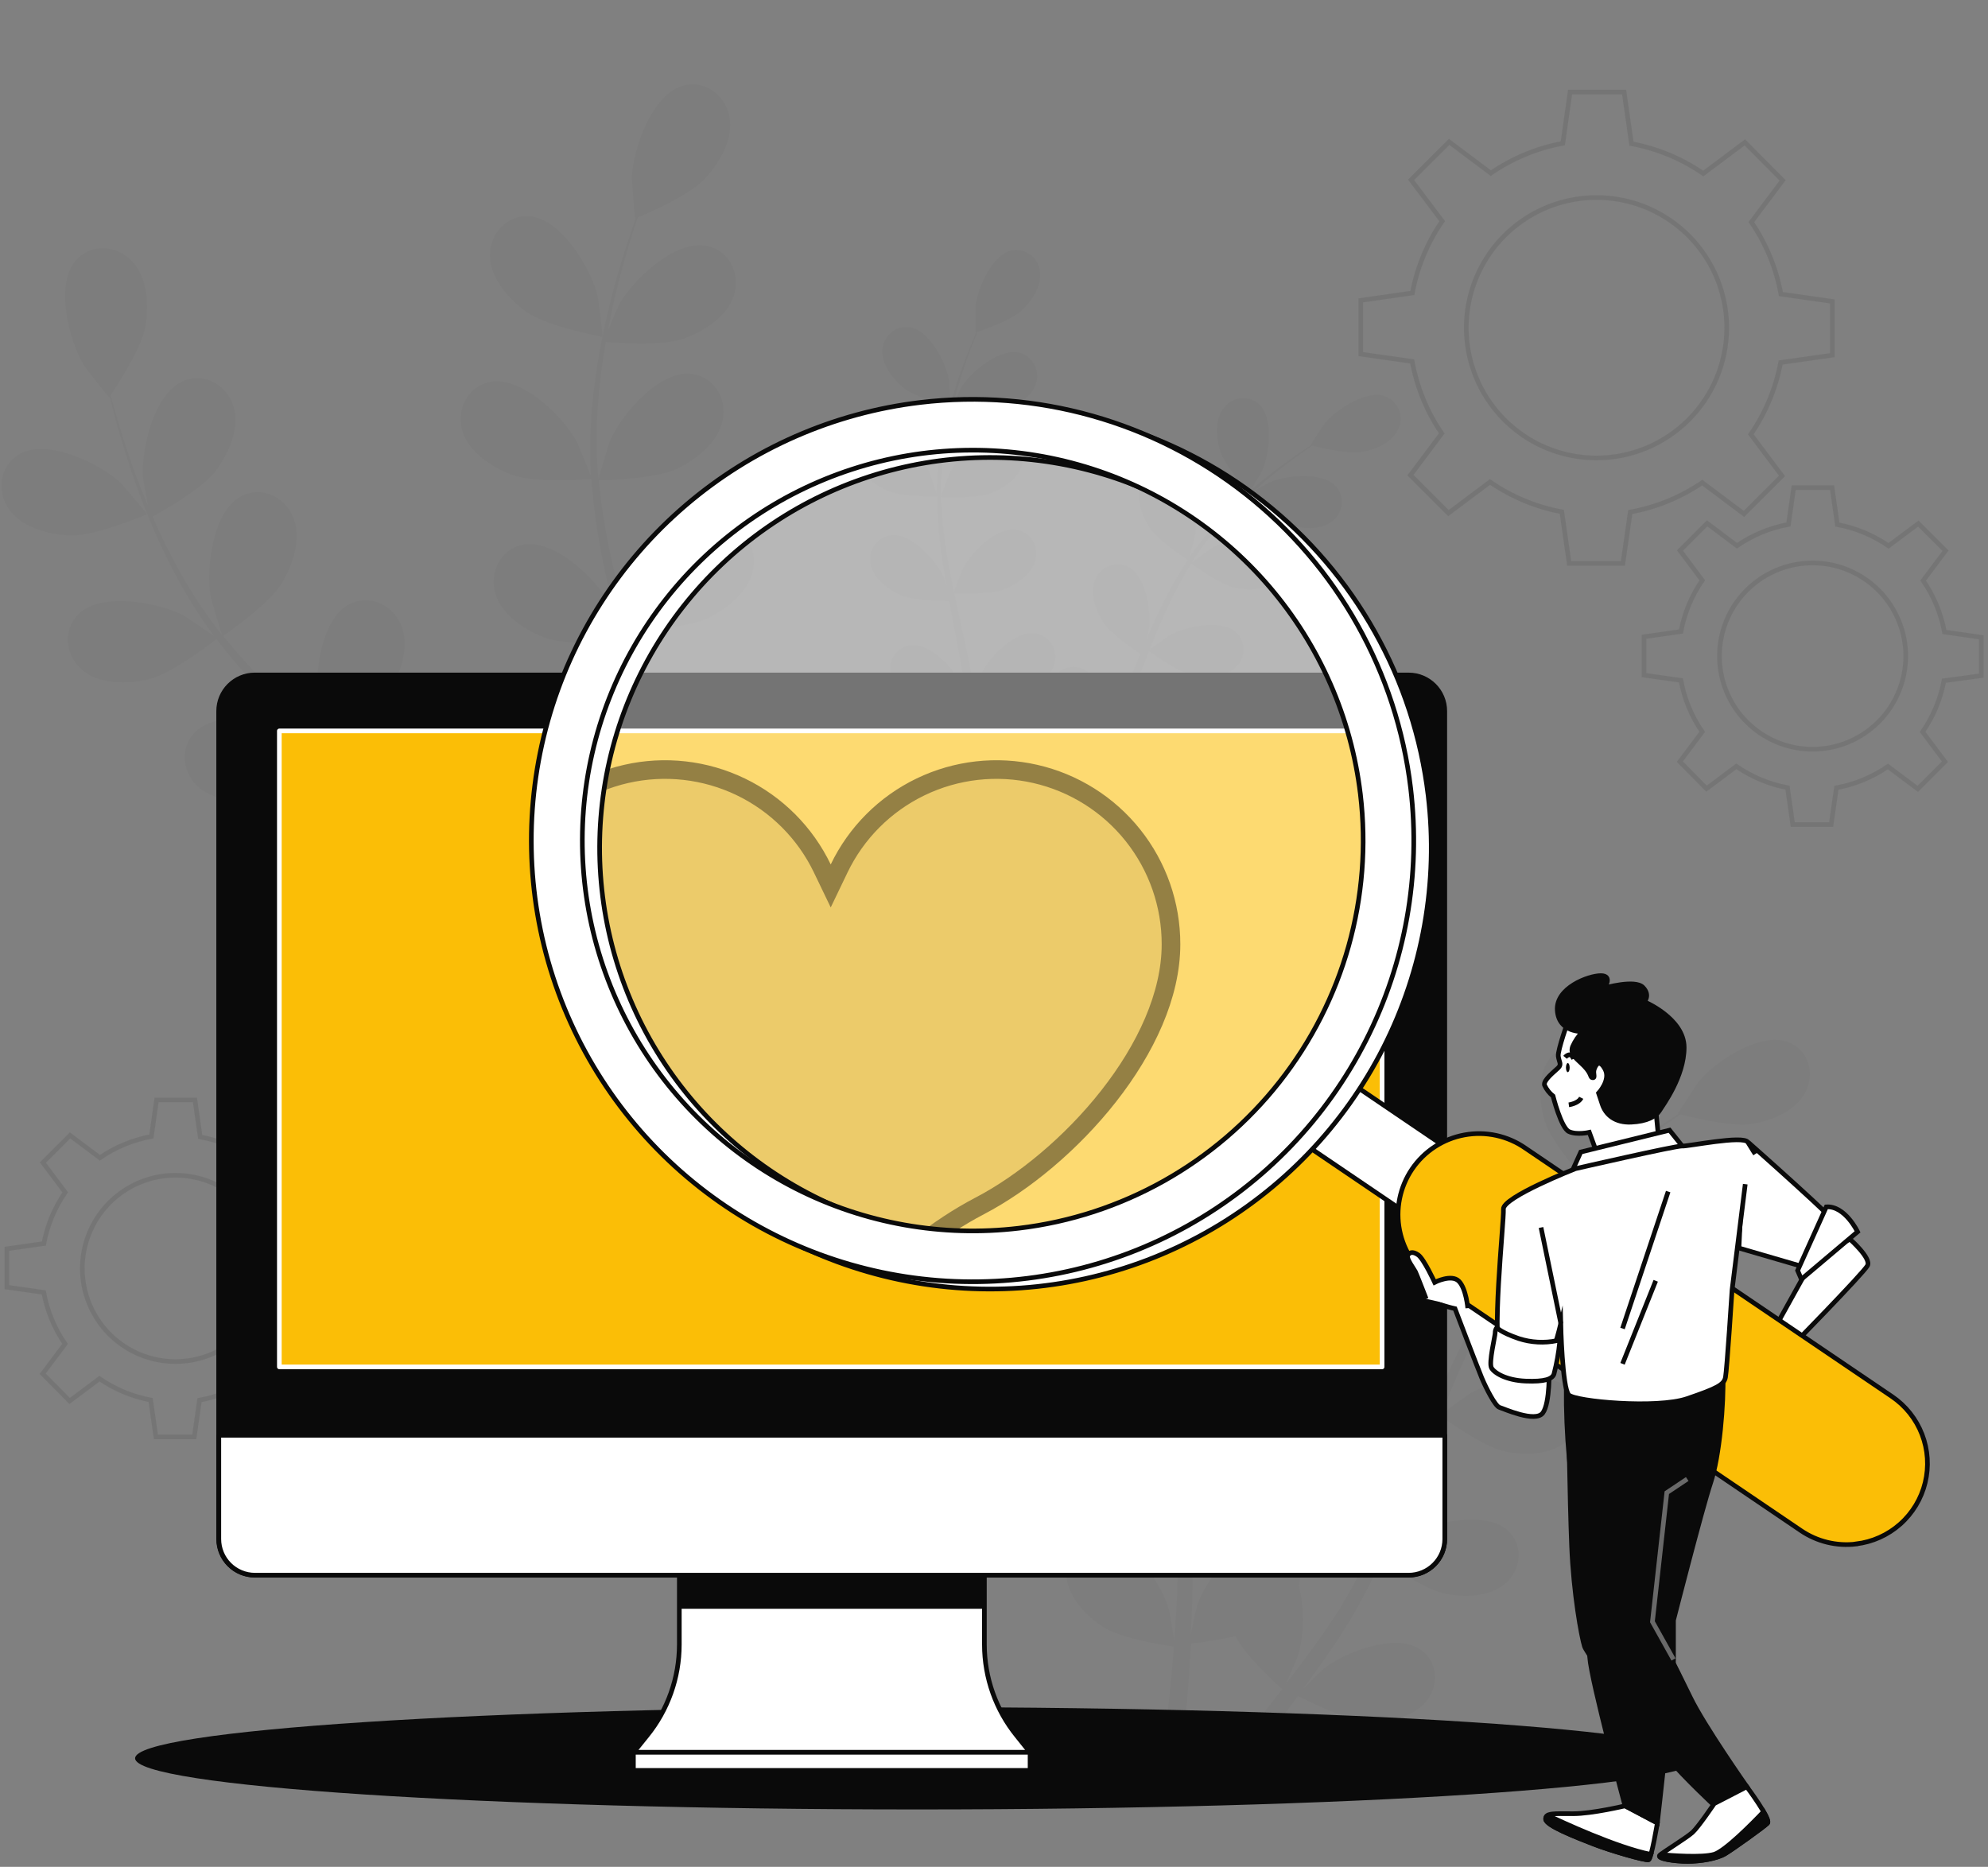 <svg width="427" height="401" viewBox="0 0 427 401" fill="none" xmlns="http://www.w3.org/2000/svg">
<rect x="0" y="0" width="427" height="401" fill="#808080" stroke="none"/>
<g opacity="0.3">
<path opacity="0.3" d="M393.563 76.29V64.745L382.512 63.17C381.51 57.626 379.348 52.356 376.167 47.706L382.888 38.742L374.776 30.584L365.84 37.277C361.209 34.08 355.955 31.896 350.422 30.868L348.838 19.771H337.237L335.672 30.786C330.126 31.808 324.859 33.992 320.217 37.195L311.253 30.475L303.086 38.632L309.77 47.513C306.576 52.146 304.392 57.4 303.361 62.932L292.273 64.525V76.061L303.324 77.636C304.327 83.18 306.489 88.449 309.669 93.1L302.949 102.063L311.107 110.221L320.043 103.528C324.672 106.73 329.927 108.914 335.461 109.937L337.045 121.034H348.581L350.165 109.983C355.704 108.989 360.971 106.836 365.62 103.666L374.584 110.386L382.75 102.228L376.048 93.292C379.243 88.659 381.426 83.406 382.457 77.874L393.563 76.29ZM342.914 98.374C337.382 98.374 331.974 96.733 327.374 93.66C322.774 90.586 319.189 86.218 317.072 81.107C314.955 75.996 314.401 70.372 315.48 64.946C316.56 59.52 319.224 54.536 323.136 50.624C327.047 46.713 332.031 44.049 337.457 42.969C342.883 41.89 348.507 42.444 353.618 44.561C358.729 46.678 363.097 50.263 366.171 54.863C369.244 59.463 370.885 64.871 370.885 70.403C370.882 77.82 367.935 84.933 362.689 90.178C357.444 95.423 350.331 98.371 342.914 98.374V98.374Z" stroke="#0A0A0A" stroke-miterlimit="10"/>
<path opacity="0.3" d="M425.544 145.132V136.892L417.643 135.757C416.914 131.791 415.354 128.025 413.065 124.706L417.872 118.297L412.04 112.464L405.631 117.253C402.329 114.974 398.586 113.415 394.644 112.675L393.508 104.746H385.268L384.142 112.648C380.174 113.376 376.405 114.936 373.082 117.225L366.673 112.419L360.841 118.251L365.629 124.66C363.347 127.959 361.787 131.703 361.051 135.647L353.113 136.782V145.022L361.042 146.148C361.771 150.114 363.331 153.88 365.62 157.199L360.813 163.608L366.536 169.404L372.945 164.616C376.247 166.893 379.989 168.452 383.932 169.193L385.067 177.122H393.307L394.442 169.221C398.41 168.49 402.179 166.93 405.503 164.643L411.912 169.45L417.744 163.618L412.955 157.209C415.234 153.907 416.794 150.164 417.533 146.222L425.544 145.132ZM389.324 160.935C385.368 160.935 381.5 159.762 378.21 157.563C374.92 155.365 372.356 152.241 370.842 148.585C369.328 144.93 368.931 140.907 369.703 137.027C370.475 133.146 372.381 129.582 375.178 126.784C377.976 123.986 381.541 122.081 385.421 121.309C389.302 120.537 393.325 120.933 396.98 122.447C400.636 123.961 403.76 126.525 405.958 129.815C408.156 133.105 409.33 136.973 409.33 140.93C409.33 146.235 407.222 151.324 403.47 155.075C399.718 158.827 394.63 160.935 389.324 160.935V160.935Z" stroke="#0A0A0A" stroke-miterlimit="10"/>
<path opacity="0.3" d="M73.918 276.663V268.423L66.008 267.296C65.28 263.328 63.719 259.559 61.43 256.236L66.237 249.827L60.395 243.995L53.986 248.783C50.687 246.502 46.943 244.942 42.999 244.206L41.873 236.268H33.633L32.516 244.114C28.548 244.843 24.779 246.403 21.456 248.692L15.047 243.885L9.215 249.717L14.003 256.126C11.726 259.428 10.166 263.171 9.425 267.113L1.487 268.249V276.489L9.398 277.615C10.128 281.583 11.688 285.352 13.976 288.675L9.169 295.084L14.955 300.935L21.364 296.146C24.667 298.423 28.41 299.982 32.351 300.724L33.487 308.653H41.727L42.853 300.751C46.817 300.033 50.585 298.489 53.913 296.219L60.322 301.017L66.154 295.185L61.366 288.776C63.646 285.475 65.206 281.732 65.944 277.789L73.918 276.663ZM37.689 292.466C33.731 292.466 29.862 291.291 26.571 289.091C23.28 286.892 20.716 283.765 19.203 280.107C17.69 276.45 17.296 272.426 18.071 268.544C18.846 264.662 20.755 261.098 23.556 258.301C26.358 255.505 29.926 253.603 33.809 252.835C37.692 252.067 41.715 252.469 45.37 253.988C49.025 255.508 52.147 258.078 54.341 261.373C56.535 264.667 57.702 268.539 57.694 272.497C57.685 277.796 55.573 282.875 51.822 286.619C48.071 290.363 42.989 292.466 37.689 292.466V292.466Z" stroke="#0A0A0A" stroke-miterlimit="10"/>
</g>
<path d="M197.026 388.675C289.815 388.675 365.034 383.756 365.034 377.688C365.034 371.62 289.815 366.701 197.026 366.701C104.238 366.701 29.019 371.62 29.019 377.688C29.019 383.756 104.238 388.675 197.026 388.675Z" fill="#0A0A0A"/>
<g opacity="0.15">
<path opacity="0.15" d="M15.129 115.017C20.504 115.191 31.61 110.44 31.61 110.44C31.61 110.44 26.281 104.03 25.887 103.71C21.383 99.544 10.231 94.151 4.243 97.521C-0.069 99.947 -0.783 105.523 1.954 109.423C4.692 113.324 10.552 114.843 15.129 115.017Z" fill="#0A0A0A"/>
<path opacity="0.15" d="M31.912 145.91C36.938 144.71 45.783 137.825 46.488 137.276C50.41 142.344 54.668 147.143 59.233 151.641C61.879 154.278 64.616 156.851 67.4 159.396C65.962 158.426 64.653 157.565 64.47 157.464C58.976 154.635 46.836 152.383 41.956 157.217C38.44 160.696 39.209 166.254 42.871 169.275C46.534 172.297 52.595 172.251 57.044 171.18C61.494 170.108 69.222 164.386 71.236 162.848C72.31 163.818 73.384 164.786 74.459 165.75C79.65 170.328 84.85 174.906 89.813 179.594C91.562 181.233 93.219 182.908 94.894 184.574C93.612 183.714 92.523 183 92.349 182.908C86.856 180.079 74.715 177.827 69.835 182.661C66.319 186.14 67.088 191.698 70.751 194.719C74.413 197.74 80.465 197.686 84.924 196.623C89.245 195.598 96.359 190.379 98.749 188.566C100.406 190.333 102.072 192.091 103.601 193.877C104.618 195.122 105.68 196.239 106.632 197.539L109.507 201.311C111.246 203.774 113.059 206.31 114.689 208.764C115.843 210.458 116.914 212.087 117.985 213.736C116.264 212.087 112.821 208.929 112.492 208.691C107.538 205.074 95.837 201 90.28 205.028C86.279 207.94 86.206 213.552 89.364 217.096C92.523 220.639 98.52 221.5 103.098 221.124C108.124 220.712 117.546 215.503 118.718 214.843C120.494 217.59 122.197 220.245 123.762 222.791C125.172 225.07 126.509 227.24 127.708 229.328L131.71 227.735C130.309 225.473 128.816 223.111 127.205 220.621C125.374 217.874 123.442 214.907 121.391 211.914C123.899 209.524 126.268 206.993 128.487 204.333C133.156 206.576 143.182 207.381 144.473 207.473C144.473 210.732 144.39 213.882 144.29 216.885C144.228 218.936 144.152 220.914 144.061 222.818L148.3 221.124C148.3 219.769 148.346 218.377 148.364 216.967C148.364 213.662 148.364 210.128 148.318 206.502C149.618 206.274 160.22 204.36 164.405 201.503C168.177 198.912 172.269 194.554 172.498 189.711C172.727 184.867 169.111 180.665 164.167 180.93C157.309 181.315 150.818 191.862 149.252 197.795C149.16 198.143 148.593 202.053 148.272 204.525C148.272 203.042 148.272 201.604 148.172 200.075C148.089 197.063 147.915 194.051 147.741 190.819C147.604 189.262 147.467 187.678 147.329 186.094C147.192 184.51 146.908 182.853 146.707 181.214C146.148 177.433 145.407 173.633 144.573 169.815C147.21 169.733 156.586 169.321 160.733 167.316C164.881 165.311 169.569 161.648 170.521 156.897C171.473 152.145 168.552 147.439 163.626 146.954C156.787 146.285 148.767 155.734 146.322 161.365C146.176 161.713 144.875 165.943 144.207 168.286C143.694 165.997 143.182 163.709 142.577 161.41C140.847 154.763 138.915 148.098 136.956 141.442C136.361 139.4 135.802 137.358 135.225 135.317C136.141 135.317 147.32 135.051 151.962 132.808C156.091 130.821 160.797 127.14 161.75 122.389C162.702 117.637 159.781 112.931 154.855 112.446C148.016 111.777 139.995 121.226 137.56 126.847C137.377 127.278 135.518 133.376 135.125 134.95C133.861 130.455 132.643 125.969 131.627 121.491C130.221 115.46 129.209 109.343 128.597 103.18C129.036 103.18 140.673 102.96 145.434 100.671C149.554 98.684 154.26 95.004 155.221 90.243C156.183 85.482 153.244 80.785 148.318 80.309C141.479 79.641 133.458 89.08 131.023 94.711C130.831 95.15 128.835 101.715 128.56 102.951C128.56 102.585 128.459 102.219 128.423 101.861C127.978 95.662 128.088 89.436 128.752 83.257C129.073 79.842 129.567 76.592 130.126 73.442C132.295 73.625 142.239 74.358 146.743 72.755C151.065 71.236 156.146 68.095 157.62 63.471C159.094 58.848 156.705 53.858 151.852 52.833C145.132 51.422 136.123 59.928 133.083 65.257C132.909 65.541 131.554 68.672 130.602 70.97C130.876 69.551 131.133 68.086 131.417 66.731C132.488 61.64 133.779 57.053 134.96 52.997C135.646 50.699 136.306 48.63 136.956 46.707C139.181 45.792 148.098 41.901 151.312 38.467C154.526 35.034 157.51 29.998 156.686 25.219C155.862 20.439 151.431 17.107 146.67 18.434C140.05 20.265 135.967 31.976 135.729 38.101C135.729 38.632 136.324 46.955 136.443 46.909L136.58 46.854C135.921 48.685 135.234 50.681 134.529 52.86C133.266 56.898 131.865 61.466 130.684 66.594C129.347 72.054 128.329 77.587 127.635 83.165C126.836 89.412 126.591 95.718 126.903 102.008C126.898 102.081 126.898 102.155 126.903 102.228C126.189 100.342 124.019 95.15 123.808 94.766C120.878 89.382 112.006 80.757 105.231 82.058C100.379 83.028 97.952 88.091 99.344 92.632C100.736 97.174 105.808 100.47 110.12 102.035C114.973 103.812 126.143 102.951 127.031 102.878C127.521 109.271 128.438 115.624 129.778 121.894C130.528 125.557 131.398 129.219 132.323 132.881C131.655 131.279 131.041 129.841 130.94 129.649C127.956 124.293 119.038 115.687 112.299 117.033C107.447 117.994 105.03 123.057 106.421 127.598C107.813 132.14 112.885 135.436 117.189 137.01C121.492 138.585 131.096 138.063 133.614 137.926C133.98 139.327 134.337 140.728 134.703 142.128C136.489 148.84 138.302 155.523 139.876 162.143C140.435 164.468 140.893 166.785 141.369 169.101C140.774 167.673 140.261 166.474 140.16 166.3C137.175 160.943 128.258 152.337 121.528 153.674C116.667 154.644 114.25 159.707 115.641 164.249C117.033 168.79 122.078 172.059 126.372 173.615C130.538 175.135 139.345 174.714 142.339 174.531C142.751 176.92 143.163 179.31 143.456 181.635C143.621 183.238 143.887 184.758 143.96 186.369C144.033 187.98 144.17 189.546 144.28 191.103C144.363 194.124 144.482 197.237 144.491 200.176C144.491 202.227 144.491 204.186 144.491 206.145C143.96 203.82 142.834 199.288 142.66 198.922C140.601 193.937 137.297 189.565 133.065 186.223C132.862 185.655 132.605 185.109 132.295 184.593C129.86 180.518 124.486 178.907 120.512 181.846C115.019 185.939 115.394 198.326 117.372 204.131C117.491 204.479 119.203 208.05 120.265 210.293C119.413 209.075 118.608 207.885 117.729 206.631C115.989 204.159 114.195 201.741 112.235 199.141L109.278 195.424C108.317 194.17 107.145 192.961 106.073 191.707C103.519 188.859 100.8 186.094 97.998 183.366C100.159 181.846 107.749 176.334 110.102 172.379C112.455 168.424 114.341 162.775 112.519 158.279C110.697 153.784 105.652 151.476 101.285 153.793C95.215 157.016 93.731 169.358 94.803 175.355C94.867 175.73 96.121 179.932 96.854 182.295C95.16 180.674 93.475 179.044 91.699 177.46C86.59 172.883 81.28 168.396 75.997 163.901C74.376 162.527 72.783 161.154 71.181 159.753C71.95 159.222 81.115 152.859 83.752 148.428C86.096 144.491 87.991 138.823 86.169 134.337C84.347 129.851 79.302 127.534 74.935 129.851C68.855 133.064 67.381 145.415 68.453 151.403C68.526 151.861 70.348 157.968 70.879 159.506C67.354 156.448 63.865 153.381 60.542 150.204C56.041 145.946 51.821 141.401 47.907 136.598C48.273 136.351 57.868 129.759 60.569 125.218C62.913 121.281 64.808 115.613 62.977 111.127C61.146 106.641 56.12 104.324 51.743 106.641C45.673 109.854 44.19 122.206 45.261 128.193C45.343 128.669 47.303 135.243 47.742 136.434C47.523 136.159 47.257 135.893 47.037 135.61C43.245 130.683 39.899 125.428 37.039 119.907C35.419 116.877 34.045 113.892 32.773 110.962C34.686 109.919 43.375 105.039 46.259 101.23C49.006 97.567 51.523 92.147 50.205 87.496C48.887 82.845 44.126 79.979 39.529 81.801C33.12 84.328 30.319 96.395 30.722 102.512C30.722 102.85 31.335 106.174 31.802 108.646C31.253 107.318 30.648 105.954 30.145 104.663C28.231 99.829 26.776 95.288 25.567 91.259C24.871 88.961 24.294 86.864 23.736 84.905C25.118 82.891 30.419 74.733 31.207 70.155C31.994 65.577 31.701 59.672 28.378 56.147C25.054 52.622 19.533 52.228 16.283 55.964C11.778 61.155 14.827 73.158 18.004 78.414C18.279 78.862 23.388 85.463 23.498 85.363L23.58 85.235C24.047 87.139 24.569 89.172 25.182 91.378C26.354 95.443 27.719 100.03 29.531 104.919C31.432 110.209 33.636 115.384 36.133 120.42C38.911 126.069 42.184 131.461 45.911 136.534L46.057 136.708C44.428 135.527 39.749 132.396 39.365 132.194C33.917 129.365 21.74 127.104 16.851 131.938C13.335 135.426 14.104 140.984 17.766 144.005C21.429 147.027 27.462 146.972 31.912 145.91Z" fill="#0A0A0A"/>
<path opacity="0.15" d="M129.402 72.343C129.53 72.343 128.487 64.103 128.349 63.572C126.884 57.612 120.558 46.964 113.7 46.469C108.765 46.121 105.094 50.37 105.24 55.121C105.387 59.873 109.406 64.378 113.141 67.024C117.555 70.155 129.402 72.343 129.402 72.343Z" fill="#0A0A0A"/>
</g>
<g opacity="0.15">
<path opacity="0.15" d="M231.947 220.859C235.829 224.036 246.742 226.837 246.752 226.837C246.761 226.837 246.413 219.091 246.33 218.597C245.342 212.948 240.132 202.62 233.778 201.732C229.2 201.091 225.538 204.818 225.346 209.249C225.153 213.68 228.614 218.148 231.947 220.859Z" fill="#0A0A0A"/>
<path opacity="0.15" d="M226.856 253.27C231.26 255.229 241.725 255.101 242.558 255.101C242.582 261.108 243.013 267.107 243.849 273.055C244.307 276.507 244.893 279.968 245.506 283.438C244.993 281.9 244.517 280.527 244.426 280.343C241.99 275.152 234.235 266.61 227.872 267.388C223.294 267.983 220.712 272.543 221.719 276.864C222.726 281.186 227.213 284.573 231.15 286.313C235.087 288.053 244.041 288.144 246.403 288.144C246.65 289.481 246.889 290.808 247.145 292.127C248.381 298.536 249.644 304.844 250.688 311.107C251.054 313.313 251.338 315.492 251.604 317.681C251.146 316.316 250.743 315.172 250.688 314.998C248.253 309.816 240.498 301.264 234.135 302.052C229.557 302.638 226.975 307.206 227.982 311.528C228.989 315.849 233.475 319.237 237.412 320.977C241.349 322.716 249.434 322.808 252.235 322.808C252.464 325.051 252.702 327.303 252.821 329.491C252.876 330.993 253.023 332.43 252.986 333.932V338.418C252.876 341.238 252.785 344.141 252.611 346.887C252.501 348.801 252.364 350.614 252.235 352.454C251.888 350.247 251.128 345.953 251.027 345.606C249.397 340.112 243.034 330.453 236.625 330.297C232.001 330.187 228.76 334.307 229.108 338.73C229.456 343.152 233.393 347.189 237 349.497C240.965 352.042 250.899 353.525 252.144 353.699C251.915 356.73 251.668 359.678 251.384 362.452C251.137 364.942 250.871 367.296 250.606 369.539L254.469 370.628C254.717 368.156 254.955 365.556 255.165 362.791C255.413 359.715 255.614 356.382 255.788 353.04C259.003 352.694 262.194 352.159 265.347 351.438C267.553 355.75 274.502 362.031 275.418 362.837C273.587 365.235 271.756 367.552 269.924 369.713C268.704 371.202 267.526 372.624 266.39 373.979L270.492 375.133C271.279 374.144 272.076 373.137 272.9 372.084C274.804 369.649 276.782 367.012 278.796 364.292C279.886 364.86 288.868 369.456 293.565 369.703C297.831 369.923 303.343 369.017 306.254 365.547C309.166 362.077 308.873 356.922 305.055 354.313C299.754 350.705 288.95 354.844 284.436 358.369C284.162 358.57 281.525 361.115 279.858 362.8C280.673 361.683 281.479 360.603 282.303 359.449C283.951 357.16 285.535 354.871 287.238 352.335L289.609 348.59C290.424 347.354 291.138 345.953 291.907 344.617C293.647 341.504 295.249 338.253 296.797 334.948C298.802 336.386 305.952 341.357 310.201 342.273C314.449 343.188 319.97 343.079 323.367 340.094C326.763 337.109 327.267 331.954 323.888 328.805C319.191 324.437 307.893 326.891 302.885 329.72C302.574 329.894 299.223 332.302 297.392 333.657C298.307 331.67 299.223 329.684 300.083 327.633C302.565 321.727 304.89 315.666 307.234 309.633C307.957 307.801 308.69 305.97 309.422 304.139C310.127 304.661 318.578 310.795 323.266 311.766C327.45 312.636 333.026 312.572 336.432 309.587C339.838 306.602 340.332 301.447 336.954 298.298C332.257 293.931 320.959 296.384 315.95 299.213C315.575 299.424 310.741 302.876 309.541 303.837C311.153 299.79 312.792 295.771 314.577 291.87C316.955 286.597 319.674 281.483 322.716 276.562C323.046 276.809 331.799 283.255 336.624 284.253C340.817 285.114 346.393 285.049 349.799 282.065C353.205 279.08 353.7 273.934 350.321 270.785C345.624 266.408 334.317 268.871 329.318 271.655C328.924 271.874 323.724 275.619 322.835 276.361C323.009 276.077 323.165 275.766 323.348 275.445C326.535 270.592 330.147 266.033 334.143 261.821C336.313 259.468 338.528 257.344 340.726 255.321C342.237 256.685 349.195 262.865 353.443 264.238C357.508 265.557 363.057 266.07 366.774 263.515C370.491 260.961 371.544 255.861 368.523 252.354C364.339 247.493 352.839 248.692 347.556 250.926C347.272 251.045 344.489 252.601 342.484 253.755C343.482 252.84 344.507 251.924 345.487 251.072C349.149 247.914 352.729 245.24 355.897 242.896C357.728 241.578 359.376 240.424 360.951 239.362C363.13 239.93 371.938 242.109 376.268 241.404C380.599 240.699 385.671 238.657 387.768 234.61C389.865 230.564 388.473 225.619 384.179 223.898C378.228 221.518 368.568 227.881 364.906 232.294C364.595 232.669 360.328 239.197 360.447 239.225H360.585C359.046 240.223 357.417 241.303 355.659 242.521C352.427 244.801 348.801 247.401 345.038 250.496C340.953 253.79 337.061 257.318 333.383 261.061C329.246 265.239 325.49 269.777 322.158 274.621L322.048 274.804C322.588 272.973 323.925 267.919 323.989 267.48C324.813 261.812 323.074 250.367 317.324 247.547C313.176 245.506 308.507 247.895 306.959 252.052C305.412 256.209 307.316 261.528 309.615 265.136C312.215 269.201 320.986 274.896 321.691 275.354C318.418 280.363 315.488 285.587 312.92 290.992C311.4 294.123 309.972 297.336 308.571 300.568C308.992 298.994 309.349 297.593 309.377 297.391C310.21 291.715 308.461 280.279 302.711 277.45C298.564 275.418 293.903 277.807 292.356 281.964C290.809 286.121 292.713 291.44 295.011 295.048C297.309 298.655 304.735 303.709 306.703 305.009C306.181 306.254 305.641 307.499 305.128 308.745C302.647 314.732 300.202 320.72 297.621 326.525C296.705 328.567 295.734 330.544 294.773 332.531C295.139 331.139 295.441 329.958 295.469 329.784C296.293 324.117 294.553 312.672 288.804 309.852C284.656 307.811 279.987 310.2 278.439 314.357C276.892 318.514 278.796 323.833 281.094 327.441C283.392 331.048 290.104 335.617 292.438 337.173C291.385 339.169 290.342 341.183 289.234 343.069C288.446 344.351 287.787 345.633 286.927 346.869L284.473 350.531C282.834 352.82 281.149 355.192 279.492 357.389C278.348 358.927 277.231 360.365 276.114 361.82C277.029 359.797 278.769 355.796 278.86 355.411C280.156 350.543 280.181 345.423 278.934 340.542C279.099 340.005 279.216 339.453 279.282 338.894C279.794 334.49 276.709 330.251 272.085 330.187C265.676 330.105 258.947 339.517 257.125 344.937C257.015 345.258 256.209 348.865 255.77 351.145C255.834 349.762 255.916 348.398 255.962 346.997C256.081 344.186 256.108 341.376 256.154 338.345C256.154 336.889 256.099 335.406 256.072 333.914C256.044 332.421 255.879 330.874 255.797 329.336C255.522 325.783 255.074 322.185 254.534 318.578C257.006 318.669 265.759 318.88 269.75 317.287C273.742 315.694 278.339 312.562 279.538 308.195C280.737 303.828 278.302 299.259 273.742 298.499C267.416 297.446 259.34 305.723 256.713 310.814C256.548 311.134 255.074 314.998 254.296 317.131C253.957 314.97 253.636 312.801 253.215 310.621C252.025 304.322 250.624 297.987 249.251 291.66C248.83 289.719 248.436 287.787 248.033 285.846C248.949 285.892 259.313 286.368 263.781 284.583C267.754 282.989 272.369 279.858 273.568 275.491C274.768 271.124 272.332 266.555 267.773 265.795C261.446 264.733 253.371 273.019 250.743 278.109C250.542 278.494 248.427 284.051 247.996 285.498C247.081 281.232 246.257 276.974 245.598 272.735C244.669 267.024 244.116 261.259 243.94 255.476C244.343 255.476 255.202 256.044 259.78 254.213C263.753 252.62 268.368 249.498 269.567 245.13C270.767 240.763 268.331 236.185 263.772 235.425C257.445 234.372 249.37 242.658 246.742 247.74C246.531 248.143 244.261 254.149 243.922 255.238C243.922 254.909 243.867 254.561 243.867 254.231C243.848 248.424 244.347 242.627 245.36 236.909C245.872 233.75 246.541 230.756 247.264 227.853C249.269 228.165 258.48 229.474 262.783 228.284C266.912 227.139 271.838 224.53 273.504 220.318C275.171 216.107 273.257 211.3 268.817 210.046C262.646 208.297 253.71 215.649 250.505 220.419C250.331 220.675 248.866 223.505 247.832 225.583C248.179 224.283 248.509 222.928 248.866 221.683C250.185 217.022 251.677 212.829 253.032 209.121C253.819 207.024 254.579 205.138 255.303 203.389C257.427 202.657 265.987 199.626 269.201 196.632C272.415 193.638 275.509 189.134 275.042 184.629C274.576 180.125 270.675 176.746 266.143 177.671C259.862 178.971 255.321 189.573 254.698 195.305C254.643 195.799 254.698 203.591 254.808 203.545L254.936 203.499C254.204 205.175 253.444 206.978 252.647 208.993C251.21 212.655 249.617 216.839 248.189 221.499C246.632 226.518 245.37 231.624 244.407 236.789C243.267 242.555 242.636 248.41 242.521 254.286C242.521 254.359 242.521 254.433 242.521 254.497C241.981 252.666 240.287 247.721 240.122 247.355C237.678 242.173 229.923 233.622 223.56 234.409C218.982 234.995 216.4 239.564 217.407 243.876C218.414 248.188 222.946 251.567 226.856 253.27Z" fill="#0A0A0A"/>
<path opacity="0.15" d="M340.9 254.029C340.982 254.112 344.892 247.373 345.093 246.924C347.382 241.669 348.755 230.188 343.93 225.939C340.46 222.872 335.333 223.943 332.742 227.551C330.151 231.158 330.581 236.78 331.826 240.872C333.337 245.67 340.9 254.02 340.9 254.029Z" fill="#0A0A0A"/>
</g>
<g opacity="0.15">
<path opacity="0.15" d="M194.06 83.284C196.706 85.445 204.131 87.359 204.131 87.359C204.131 87.359 203.903 82.076 203.848 81.746C203.179 77.901 199.627 70.869 195.296 70.265C194.575 70.184 193.845 70.255 193.153 70.476C192.462 70.696 191.825 71.059 191.283 71.542C190.741 72.025 190.307 72.616 190.01 73.278C189.712 73.94 189.557 74.657 189.555 75.383C189.446 78.459 191.808 81.435 194.06 83.284Z" fill="#0A0A0A"/>
<path opacity="0.15" d="M190.599 105.377C193.602 106.714 200.734 106.659 201.293 106.65C201.329 110.725 201.635 114.793 202.208 118.827C202.52 121.18 202.913 123.542 203.344 125.895C202.987 124.851 202.666 123.918 202.602 123.789C200.945 120.255 195.662 114.414 191.331 114.972C190.609 115.078 189.918 115.335 189.302 115.727C188.686 116.119 188.161 116.637 187.759 117.247C187.358 117.857 187.09 118.544 186.974 119.265C186.857 119.985 186.894 120.722 187.083 121.427C187.779 124.421 190.846 126.673 193.492 127.836C196.138 128.999 202.263 129.109 203.875 129.109C204.049 130.024 204.204 130.94 204.378 131.856C205.221 136.186 206.081 140.508 206.795 144.774C207.043 146.276 207.235 147.768 207.436 149.261C207.125 148.345 206.85 147.549 206.795 147.43C205.138 143.895 199.855 138.054 195.515 138.613C194.803 138.726 194.123 138.987 193.518 139.379C192.913 139.771 192.397 140.286 192.002 140.889C191.608 141.493 191.345 142.173 191.229 142.884C191.114 143.596 191.148 144.324 191.331 145.022C192.027 148.034 195.094 150.277 197.74 151.431C200.386 152.584 205.926 152.694 207.812 152.703C207.967 154.232 208.132 155.761 208.214 157.281C208.214 158.307 208.352 159.286 208.324 160.303C208.297 161.319 208.324 162.326 208.324 163.324C208.26 165.247 208.196 167.224 208.077 169.092C208.004 170.392 207.903 171.628 207.821 172.873C207.583 171.381 207.07 168.451 206.997 168.213C205.889 164.478 201.503 157.895 197.182 157.794C196.456 157.796 195.739 157.951 195.077 158.248C194.415 158.546 193.824 158.98 193.341 159.521C192.858 160.063 192.495 160.7 192.275 161.392C192.055 162.083 191.983 162.813 192.064 163.535C192.302 166.611 194.994 169.293 197.438 170.859C200.139 172.59 206.914 173.606 207.757 173.725C207.601 175.785 207.427 177.79 207.235 179.685C207.07 181.379 206.887 182.981 206.713 184.51L209.341 185.243C209.505 183.567 209.67 181.791 209.817 179.914C209.982 177.817 210.119 175.574 210.238 173.267C212.427 173.033 214.601 172.669 216.748 172.178C218.249 175.117 223.001 179.392 223.614 179.942C222.342 181.571 221.097 183.155 219.888 184.62C219.064 185.636 218.267 186.607 217.489 187.532L220.236 188.319L221.875 186.241C223.175 184.584 224.53 182.789 225.894 180.93C226.645 181.324 232.743 184.455 235.966 184.593C238.868 184.739 242.622 184.126 244.599 181.764C245.087 181.225 245.455 180.589 245.679 179.898C245.904 179.207 245.98 178.477 245.903 177.754C245.827 177.032 245.598 176.334 245.233 175.706C244.868 175.078 244.374 174.534 243.785 174.109C240.177 171.656 232.798 174.476 229.74 176.856C229.557 177.003 227.762 178.751 226.645 179.877C227.203 179.118 227.753 178.385 228.311 177.598C229.438 176.041 230.509 174.457 231.672 172.754L233.283 170.2C233.841 169.367 234.327 168.369 234.858 167.453C236.039 165.329 237.128 163.122 238.181 160.87C239.545 161.85 244.444 165.256 247.337 165.851C250.23 166.446 253.984 166.4 256.31 164.368C256.871 163.907 257.33 163.334 257.655 162.685C257.981 162.036 258.166 161.325 258.199 160.6C258.232 159.874 258.112 159.15 257.846 158.474C257.58 157.798 257.175 157.186 256.658 156.677C253.462 153.701 245.762 155.377 242.356 157.281C242.146 157.391 239.857 159.039 238.612 159.964C239.234 158.6 239.866 157.217 240.443 155.853C242.127 151.833 243.711 147.704 245.314 143.593C245.799 142.339 246.302 141.085 246.797 139.839C247.282 140.187 253.014 144.417 256.227 145.031C259.075 145.626 262.874 145.58 265.191 143.548C265.752 143.087 266.21 142.514 266.536 141.865C266.861 141.216 267.047 140.507 267.08 139.782C267.114 139.056 266.995 138.332 266.731 137.656C266.467 136.98 266.064 136.367 265.548 135.857C262.352 132.881 254.652 134.557 251.246 136.461C250.99 136.598 247.694 138.96 246.888 139.611C247.987 136.864 249.104 134.117 250.322 131.462C251.94 127.869 253.79 124.386 255.861 121.034C256.09 121.198 262.05 125.611 265.337 126.271C268.194 126.857 271.993 126.811 274.31 124.778C274.871 124.319 275.33 123.746 275.655 123.098C275.981 122.45 276.166 121.74 276.199 121.015C276.232 120.29 276.111 119.567 275.846 118.892C275.58 118.216 275.175 117.605 274.658 117.097C271.462 114.121 263.762 115.787 260.356 117.692C260.091 117.838 256.548 120.383 255.943 120.896C256.062 120.704 256.172 120.484 256.291 120.292C258.455 116.991 260.906 113.887 263.616 111.017C265.099 109.415 266.601 107.968 268.102 106.595C269.128 107.511 273.87 111.731 276.754 112.665C279.638 113.599 283.31 113.938 285.837 112.171C286.445 111.776 286.964 111.257 287.359 110.648C287.754 110.04 288.017 109.355 288.13 108.638C288.243 107.922 288.204 107.189 288.016 106.489C287.827 105.788 287.494 105.135 287.036 104.572C284.18 101.266 276.342 102.081 272.753 103.601C272.561 103.683 270.666 104.736 269.292 105.524C269.979 104.919 270.675 104.269 271.343 103.693C273.843 101.532 276.269 99.719 278.43 98.126C279.666 97.21 280.801 96.441 281.872 95.718C283.356 96.102 289.362 97.549 292.301 97.1C295.24 96.652 298.71 95.214 300.138 92.522C300.501 91.89 300.726 91.188 300.798 90.462C300.87 89.737 300.788 89.004 300.557 88.312C300.326 87.621 299.952 86.986 299.458 86.449C298.965 85.912 298.363 85.486 297.694 85.198C293.638 83.568 287.064 87.945 284.573 90.911C284.354 91.168 281.451 95.608 281.534 95.635H281.625C280.582 96.313 279.465 97.055 278.265 97.879C276.068 99.435 273.596 101.202 271.041 103.317C268.254 105.556 265.603 107.959 263.103 110.514C260.285 113.356 257.726 116.445 255.458 119.743L255.385 119.862C255.751 118.635 256.658 115.174 256.703 114.899C257.262 111.045 256.081 103.253 252.125 101.33C251.465 101.028 250.749 100.869 250.023 100.862C249.297 100.855 248.578 101.001 247.912 101.29C247.246 101.579 246.649 102.006 246.158 102.541C245.668 103.076 245.296 103.709 245.066 104.398C243.995 107.291 245.314 110.852 246.897 113.306C248.665 116.053 254.643 119.953 255.138 120.264C252.909 123.676 250.912 127.234 249.159 130.913C248.124 133.046 247.154 135.234 246.202 137.441C246.486 136.369 246.733 135.408 246.751 135.271C247.319 131.407 246.138 123.625 242.219 121.693C241.558 121.391 240.841 121.232 240.115 121.225C239.388 121.219 238.669 121.366 238.003 121.656C237.337 121.946 236.74 122.373 236.25 122.91C235.76 123.446 235.389 124.08 235.16 124.769C234.089 127.653 235.398 131.224 236.991 133.678C238.584 136.131 243.611 139.574 244.947 140.462L243.876 143.007C242.191 147.082 240.525 151.165 238.758 155.111C238.145 156.503 237.485 157.858 236.826 159.204C237.073 158.288 237.275 157.446 237.302 157.327C237.861 153.463 236.68 145.672 232.724 143.749C232.064 143.447 231.348 143.287 230.622 143.28C229.896 143.273 229.177 143.419 228.511 143.709C227.845 143.998 227.248 144.424 226.757 144.959C226.267 145.495 225.895 146.127 225.665 146.816C224.594 149.709 225.913 153.225 227.496 155.734C229.08 158.242 233.622 161.3 235.215 162.353C234.501 163.718 233.786 165.1 233.036 166.373C232.505 167.288 232.047 168.122 231.461 168.964L229.795 171.473C228.678 173.038 227.533 174.65 226.398 176.142C225.62 177.186 224.86 178.165 224.1 179.163C224.731 177.781 225.931 175.052 225.986 174.814C226.867 171.498 226.883 168.012 226.032 164.688C226.142 164.323 226.222 163.95 226.27 163.571C226.378 162.853 226.334 162.121 226.141 161.421C225.947 160.721 225.608 160.07 225.146 159.51C224.684 158.95 224.109 158.494 223.458 158.172C222.808 157.849 222.097 157.667 221.371 157.638C217.004 157.583 212.426 163.992 211.181 167.71C211.108 167.929 210.568 170.383 210.265 171.939C210.311 171.024 210.366 170.108 210.403 169.12C210.476 167.197 210.503 165.283 210.531 163.223C210.531 162.225 210.531 161.218 210.467 160.202C210.403 159.186 210.348 158.133 210.284 157.089C210.101 154.663 209.789 152.218 209.432 149.764C211.108 149.838 217.077 149.975 219.787 148.849C222.497 147.723 225.638 145.635 226.453 142.659C226.668 141.966 226.735 141.236 226.649 140.515C226.563 139.795 226.326 139.1 225.954 138.478C225.581 137.855 225.082 137.317 224.488 136.9C223.894 136.484 223.219 136.197 222.507 136.058C218.194 135.335 212.701 140.984 210.906 144.445C210.796 144.665 209.789 147.292 209.267 148.748C209.038 147.274 208.81 145.8 208.535 144.317C207.72 140.023 206.768 135.71 205.788 131.398C205.495 130.079 205.23 128.761 204.955 127.443C205.55 127.443 212.637 127.8 215.676 126.582C218.423 125.492 221.527 123.368 222.342 120.393C222.557 119.7 222.624 118.969 222.538 118.249C222.452 117.528 222.215 116.834 221.843 116.211C221.471 115.588 220.971 115.051 220.377 114.634C219.783 114.217 219.108 113.93 218.396 113.791C214.083 113.068 208.59 118.708 206.795 122.169C206.667 122.434 205.221 126.225 204.9 127.205C204.296 124.302 203.719 121.4 203.27 118.516C202.64 114.625 202.261 110.699 202.135 106.76C202.419 106.76 209.808 107.144 212.93 105.899C215.631 104.819 218.78 102.685 219.586 99.71C219.801 99.017 219.868 98.287 219.783 97.567C219.698 96.847 219.462 96.153 219.09 95.531C218.719 94.908 218.22 94.371 217.628 93.953C217.035 93.536 216.36 93.248 215.649 93.109C211.337 92.385 205.843 98.034 204.049 101.495C203.911 101.77 202.355 105.844 202.126 106.604C202.126 106.375 202.126 106.137 202.126 105.908C202.115 101.955 202.455 98.009 203.142 94.116C203.49 91.964 203.948 89.922 204.442 87.954C205.807 88.164 212.078 89.052 215.008 88.238C217.938 87.423 221.179 85.692 222.333 82.817C222.621 82.152 222.767 81.434 222.76 80.709C222.753 79.984 222.594 79.268 222.293 78.608C221.991 77.949 221.555 77.36 221.011 76.88C220.468 76.4 219.829 76.04 219.137 75.823C214.935 74.632 208.846 79.64 206.685 82.882C206.566 83.065 205.568 84.987 204.854 86.406C205.092 85.491 205.312 84.575 205.559 83.751C206.475 80.574 207.473 77.718 208.398 75.191C208.938 73.762 209.451 72.444 209.945 71.29C211.392 70.796 217.27 68.727 219.403 66.713C221.536 64.698 223.706 61.604 223.386 58.536C223.336 57.812 223.135 57.106 222.795 56.465C222.455 55.824 221.984 55.261 221.412 54.814C220.841 54.367 220.181 54.044 219.477 53.869C218.773 53.693 218.039 53.667 217.324 53.794C213.049 54.709 210 61.924 209.533 65.797C209.533 66.136 209.533 71.446 209.606 71.419H209.689C209.194 72.554 208.672 73.781 208.132 75.136C207.152 77.644 206.072 80.483 205.102 83.66C204.015 87.063 203.128 90.526 202.446 94.033C201.673 97.956 201.244 101.938 201.165 105.936C201.165 105.981 201.165 106.036 201.165 106.082C200.789 104.855 199.645 101.504 199.526 101.211C197.868 97.686 192.586 91.836 188.255 92.394C187.543 92.508 186.862 92.769 186.257 93.161C185.651 93.553 185.135 94.067 184.74 94.671C184.345 95.274 184.081 95.954 183.964 96.665C183.847 97.377 183.88 98.105 184.062 98.803C184.876 101.953 187.944 104.196 190.599 105.377Z" fill="#0A0A0A"/>
<path opacity="0.15" d="M268.267 105.862C268.322 105.917 271.014 101.33 271.124 101.019C272.689 97.448 273.605 89.62 270.327 86.726C269.77 86.263 269.122 85.921 268.424 85.724C267.727 85.527 266.996 85.479 266.279 85.582C265.561 85.686 264.874 85.939 264.26 86.326C263.647 86.712 263.122 87.223 262.719 87.825C260.888 90.334 261.245 94.115 262.105 96.898C263.122 100.176 268.267 105.862 268.267 105.862Z" fill="#0A0A0A"/>
</g>
<path d="M221.234 376.405H136.086L138.952 372.853C143.444 367.317 145.901 360.407 145.91 353.278V331.496H211.438V353.278C211.447 360.407 213.904 367.317 218.396 372.853L221.234 376.405Z" fill="white" stroke="#0A0A0A" stroke-linecap="round" stroke-linejoin="round"/>
<path d="M211.401 331.496H145.873V345.568H211.401V331.496Z" fill="#0A0A0A"/>
<path d="M302.556 144.984H54.728C50.44 144.984 46.964 148.46 46.964 152.748V330.59C46.964 334.878 50.44 338.354 54.728 338.354H302.556C306.844 338.354 310.32 334.878 310.32 330.59V152.748C310.32 148.46 306.844 144.984 302.556 144.984Z" fill="#0A0A0A" stroke="#0A0A0A" stroke-linecap="round" stroke-linejoin="round"/>
<path d="M47.001 308.305H310.32V330.59C310.32 331.609 310.119 332.619 309.729 333.561C309.339 334.503 308.767 335.359 308.046 336.08C307.325 336.801 306.469 337.373 305.527 337.763C304.585 338.153 303.575 338.354 302.556 338.354H54.728C52.675 338.344 50.71 337.522 49.262 336.067C47.813 334.612 47.001 332.643 47.001 330.59V308.305Z" fill="white" stroke="#0A0A0A" stroke-linecap="round" stroke-linejoin="round"/>
<path d="M296.859 157H60V293.613H296.859V157Z" fill="#fbbe06" stroke="white" stroke-linecap="round" stroke-linejoin="round"/>
<path d="M221.252 376.404H136.049V380.295H221.252V376.404Z" fill="white" stroke="#0A0A0A" stroke-linecap="round" stroke-linejoin="round"/>
<path opacity="0.43" d="M271.109 241.724C305.106 207.727 305.106 152.609 271.109 118.612C237.113 84.616 181.994 84.616 147.998 118.612C114.002 152.609 114.002 207.727 147.998 241.724C181.994 275.72 237.113 275.72 271.109 241.724Z" fill="white" stroke="#0A0A0A" stroke-linecap="round" stroke-linejoin="round"/>
<mask id="mask0_354_77853" style="mask-type:alpha" maskUnits="userSpaceOnUse" x="122" y="92" width="176" height="176">
<path opacity="0.43" d="M271.109 241.724C305.106 207.727 305.106 152.609 271.109 118.612C237.113 84.616 181.994 84.616 147.998 118.612C114.002 152.609 114.002 207.727 147.998 241.724C181.994 275.72 237.113 275.72 271.109 241.724Z" fill="white" stroke="#263238" stroke-linecap="round" stroke-linejoin="round"/>
</mask>
<g mask="url(#mask0_354_77853)">
<path d="M251.517 202.83V202.832C251.517 213.756 246.1 225.297 238.12 235.461C230.158 245.601 219.831 254.13 210.421 259.04L210.42 259.041C201.215 263.845 193.261 270.617 187.634 276.144C184.813 278.915 182.561 281.39 181.01 283.175C180.643 283.598 180.316 283.982 180.029 284.323C179.95 284.246 179.869 284.167 179.785 284.085C178.564 282.902 176.733 281.195 174.266 279.074C169.334 274.831 161.861 268.933 151.653 262.258L151.653 262.258C142.094 256.012 130.447 247.08 121.212 236.674C111.94 226.226 105.342 214.565 105.342 202.828L105.342 202.826C105.335 194.327 108.215 186.078 113.511 179.431C118.807 172.784 126.204 168.133 134.49 166.241C142.776 164.35 151.459 165.329 159.114 169.02C166.77 172.71 172.945 178.892 176.627 186.552L178.43 190.302L180.232 186.552C183.914 178.891 190.09 172.709 197.746 169.019C205.402 165.329 214.085 164.35 222.371 166.242C230.657 168.134 238.055 172.785 243.35 179.433C248.646 186.081 251.526 194.331 251.517 202.83Z" fill="#383026" fill-opacity="0.2" stroke="#0A0A0A" stroke-width="4"/>
</g>
<path d="M397.372 266.209C397.372 266.209 401.95 270.238 401.126 271.84C400.302 273.442 383.73 290.344 383.73 290.344L380.782 286.059L390.167 269.157L397.372 266.209Z" fill="white" stroke="#0A0A0A" stroke-miterlimit="10"/>
<path d="M375.491 245.369C375.491 245.369 395.762 263.259 395.762 264.331C395.762 265.402 388.254 272.379 388.254 272.379L373.504 268.085L374.31 251.458" fill="white"/>
<path d="M375.491 245.369C375.491 245.369 395.762 263.259 395.762 264.331C395.762 265.402 388.254 272.379 388.254 272.379L373.504 268.085L374.31 251.458" stroke="#0A0A0A" stroke-miterlimit="10"/>
<path d="M392.273 259.24L386.111 272.91L386.917 274.787L398.984 264.596C398.984 264.596 396.302 258.966 392.273 259.24Z" fill="white" stroke="#0A0A0A" stroke-miterlimit="10"/>
<path d="M321.865 271.583C319.895 271.82 317.905 271.339 316.262 270.228L279.941 245.599C279.045 244.991 278.278 244.214 277.683 243.31C277.087 242.406 276.676 241.394 276.472 240.331C276.268 239.269 276.275 238.176 276.493 237.116C276.712 236.056 277.136 235.05 277.744 234.154C278.351 233.258 279.128 232.491 280.032 231.896C280.936 231.3 281.948 230.889 283.011 230.685C284.074 230.481 285.166 230.488 286.226 230.706C287.286 230.925 288.293 231.349 289.188 231.956L325.509 256.585C326.898 257.53 327.965 258.875 328.567 260.442C329.17 262.01 329.279 263.723 328.881 265.355C328.483 266.986 327.595 268.456 326.338 269.569C325.081 270.682 323.514 271.385 321.847 271.583H321.865Z" fill="white" stroke="#0A0A0A" stroke-linecap="round" stroke-linejoin="round"/>
<path d="M303.975 273.826C303.975 273.826 306.199 277.836 307.088 278.972C307.976 280.107 312.517 281.105 312.517 281.105C312.517 281.105 317.305 293.667 318.239 295.91C319.173 298.153 321.151 302.044 322.075 302.319C323 302.593 329.757 305.661 331.369 303.518C332.98 301.376 332.724 293.831 332.724 293.831L318.99 280.318L318.01 275.877L303.975 273.826Z" fill="white" stroke="#0A0A0A" stroke-miterlimit="10"/>
<path d="M398.654 331.663C394.497 332.158 390.3 331.137 386.834 328.788L308.15 275.446C306.22 274.182 304.561 272.546 303.269 270.634C301.977 268.722 301.079 266.572 300.626 264.309C300.173 262.047 300.175 259.717 300.632 257.455C301.088 255.193 301.99 253.045 303.285 251.135C304.58 249.225 306.241 247.591 308.173 246.33C310.105 245.068 312.269 244.204 314.539 243.787C316.808 243.37 319.138 243.408 321.392 243.9C323.646 244.392 325.78 245.327 327.67 246.652L406.354 299.965C409.291 301.954 411.551 304.793 412.829 308.102C414.107 311.411 414.342 315.032 413.505 318.479C412.667 321.926 410.795 325.034 408.141 327.387C405.487 329.74 402.177 331.226 398.654 331.644V331.663Z" fill="#fbbe06" stroke="#0A0A0A" stroke-miterlimit="10"/>
<path d="M306.328 278.999C306.328 278.999 304.277 273.698 304.011 273.167C303.746 272.636 302.079 270.42 302.345 269.743C302.61 269.065 303.398 268.69 304.625 269.569C305.852 270.448 308.15 275.447 308.15 275.447C308.15 275.447 311.748 273.616 313.332 275.191C314.916 276.765 315.264 280.995 315.264 280.995" fill="white"/>
<path d="M306.328 278.999C306.328 278.999 304.277 273.698 304.011 273.167C303.746 272.636 302.079 270.42 302.345 269.743C302.61 269.065 303.398 268.69 304.625 269.569C305.852 270.448 308.15 275.447 308.15 275.447C308.15 275.447 311.748 273.616 313.332 275.191C314.916 276.765 315.264 280.995 315.264 280.995" stroke="#0A0A0A" stroke-miterlimit="10"/>
<path d="M201.421 88.019C182.808 90.24 165.271 97.93 151.029 110.118C136.787 122.306 126.479 138.444 121.409 156.49C116.339 174.536 116.735 193.681 122.546 211.503C128.357 229.324 139.323 245.022 154.056 256.611C168.789 268.2 186.628 275.16 205.317 276.61C224.006 278.06 242.705 273.935 259.05 264.757C275.394 255.579 288.65 241.761 297.14 225.049C305.631 208.337 308.975 189.482 306.749 170.87C303.765 145.917 290.992 123.171 271.24 107.635C251.488 92.098 226.374 85.042 201.421 88.019ZM222.58 265.393C206.112 267.357 189.431 264.394 174.647 256.877C159.863 249.361 147.639 237.629 139.522 223.166C131.406 208.703 127.76 192.158 129.046 175.623C130.332 159.088 136.493 143.305 146.748 130.271C157.004 117.237 170.894 107.537 186.663 102.397C202.431 97.257 219.37 96.909 235.336 101.395C251.303 105.882 265.581 115.002 276.364 127.603C287.147 140.204 293.952 155.72 295.917 172.188C298.551 194.273 292.304 216.499 278.551 233.978C264.797 251.457 244.664 262.758 222.58 265.393Z" fill="white" stroke="#0A0A0A" stroke-linecap="round" stroke-linejoin="round"/>
<path d="M197.704 86.444C179.089 88.657 161.549 96.341 147.301 108.523C133.054 120.706 122.74 136.84 117.663 154.885C112.586 172.931 112.974 192.076 118.779 209.901C124.584 227.725 135.545 243.427 150.275 255.022C165.005 266.616 182.843 273.582 201.532 275.038C220.221 276.493 238.922 272.374 255.27 263.2C271.618 254.027 284.878 240.211 293.373 223.501C301.868 206.79 305.216 187.936 302.995 169.322C300.017 144.372 287.253 121.625 267.509 106.084C247.764 90.542 222.656 83.478 197.704 86.444ZM218.863 263.819C202.395 265.782 185.714 262.819 170.93 255.302C156.146 247.786 143.922 236.054 135.805 221.591C127.689 207.128 124.043 190.583 125.329 174.048C126.615 157.513 132.776 141.73 143.031 128.696C153.287 115.662 167.177 105.962 182.946 100.822C198.714 95.682 215.653 95.334 231.619 99.82C247.586 104.307 261.864 113.427 272.647 126.028C283.43 138.629 290.235 154.145 292.2 170.613C294.834 192.698 288.587 214.924 274.834 232.403C261.08 249.882 240.947 261.183 218.863 263.819Z" fill="white" stroke="#0A0A0A" stroke-linecap="round" stroke-linejoin="round"/>
<path d="M336.88 219.074C336.88 219.074 334.545 225.621 334.701 226.866C334.857 228.111 335.479 228.587 334.701 229.366C333.923 230.144 331.432 232.012 331.744 233.101C332.163 234.012 332.79 234.812 333.575 235.436C333.575 235.436 335.287 242.293 336.999 243.072C338.711 243.85 341.366 243.227 341.366 243.227L343.197 248.217L356.29 244.949L355.512 237.001C355.512 237.001 359.403 229.521 358.469 224.998C357.535 220.475 349.432 216.117 344.131 216.117C338.83 216.117 337.347 217.829 336.88 219.074Z" fill="white" stroke="#0A0A0A" stroke-miterlimit="10"/>
<path d="M336.963 237.321C336.963 237.321 339.005 237.056 339.627 235.811" stroke="#0A0A0A" stroke-miterlimit="10"/>
<path d="M337.146 229.329C337.146 229.869 336.963 230.309 336.743 230.309C336.524 230.309 336.35 229.869 336.35 229.329C336.35 228.789 336.524 228.35 336.743 228.35C336.963 228.35 337.146 228.789 337.146 229.329Z" fill="#0A0A0A"/>
<path d="M336.166 227.113C336.166 227.113 337.32 225.694 337.997 227.461" stroke="#0A0A0A" stroke-miterlimit="10"/>
<path d="M339.984 221.574C339.984 221.574 334.839 221.885 334.491 217.051C334.143 212.216 341.193 209.57 343.839 209.57C346.485 209.57 344.617 212.226 344.617 212.226C344.617 212.226 351.164 210.349 352.857 212.07C354.551 213.791 353.169 215.183 353.169 215.183C353.169 215.183 361.738 218.763 361.738 224.998C361.738 231.233 357.225 237.312 356.446 238.557C355.668 239.803 353.791 240.892 350.367 241.048C346.943 241.203 344.874 239.491 344.132 237.157L343.354 234.813C343.354 234.813 346 232.011 344.755 229.676C343.509 227.342 342.731 228.761 342.42 229.676C342.109 230.592 342.731 231.507 342.109 231.507C341.486 231.507 341.953 230.729 340.277 229.017C338.602 227.305 337.155 226.518 337.778 224.805C338.306 223.601 339.055 222.505 339.984 221.574Z" fill="#0A0A0A" stroke="#0A0A0A" stroke-miterlimit="10"/>
<path d="M339.535 247.457L337.677 251.568L361.335 246.185L358.598 242.77L339.535 247.457Z" fill="white" stroke="#0A0A0A" stroke-miterlimit="10"/>
<path d="M349.039 387.906C349.039 387.906 341.989 389.591 337.888 389.591C333.786 389.591 331.991 389.38 331.991 390.745C331.991 392.109 338.519 394.636 342.301 396.11C346.082 397.584 353.452 399.69 354.084 399.479C354.716 399.269 355.979 391.587 355.979 391.587L349.039 387.906Z" fill="white" stroke="#0A0A0A" stroke-miterlimit="10"/>
<path d="M332.412 389.947C332.275 390.028 332.163 390.145 332.089 390.286C332.015 390.427 331.981 390.585 331.991 390.744C331.991 392.117 338.519 394.635 342.3 396.109C346.082 397.583 353.452 399.689 354.084 399.478C354.23 399.433 354.404 398.984 354.597 398.343C347.226 396.869 335.452 391.394 332.412 389.947Z" fill="#0A0A0A" stroke="#0A0A0A" stroke-miterlimit="10"/>
<path d="M336.413 297.969C336.368 303.061 336.579 308.152 337.045 313.222C337.777 320.263 341.147 351.191 341.458 356.034C341.769 360.878 349.039 387.906 349.039 387.906L355.979 391.568C355.979 391.568 359.449 361.482 359.449 356.437V348.023C359.449 348.023 365.547 324.136 367.442 318.459C369.337 312.783 370.28 301.521 370.079 295.213C364.519 297.376 358.643 298.614 352.683 298.875C347.243 299.186 341.785 298.882 336.413 297.969Z" fill="#0A0A0A" stroke="#0A0A0A" stroke-miterlimit="10"/>
<path d="M374.859 254.361L372.03 277.076C372.03 277.076 370.922 294.271 370.61 295.855C370.299 297.439 368.871 298.217 362.37 300.433C355.87 302.648 338.382 301.064 336.963 299.636C335.544 298.208 335.233 284.337 335.233 284.337C335.233 284.337 333.337 292.385 331.918 293.493C330.499 294.6 325.134 294.124 322.607 291.762C320.08 289.4 323.083 262.253 322.918 259.717C322.753 257.181 338.382 251.037 338.382 251.037C338.382 251.037 360.09 246.057 361.272 246.176C362.453 246.295 374.483 243.786 375.426 245.361C376.369 246.936 377.01 247.888 377.01 247.888" fill="white"/>
<path d="M374.859 254.361L372.03 277.076C372.03 277.076 370.922 294.271 370.61 295.855C370.299 297.439 368.871 298.217 362.37 300.433C355.87 302.648 338.382 301.064 336.963 299.636C335.544 298.208 335.233 284.337 335.233 284.337C335.233 284.337 333.337 292.385 331.918 293.493C330.499 294.6 325.134 294.124 322.607 291.762C320.08 289.4 323.083 262.253 322.918 259.717C322.753 257.181 338.382 251.037 338.382 251.037C338.382 251.037 360.09 246.057 361.272 246.176C362.453 246.295 374.483 243.786 375.426 245.361C376.369 246.936 377.01 247.888 377.01 247.888" stroke="#0A0A0A" stroke-miterlimit="10"/>
<path d="M335.26 284.346L330.993 263.672" stroke="#0A0A0A" stroke-miterlimit="10"/>
<path d="M358.305 255.953L348.499 285.371" stroke="#0A0A0A" stroke-miterlimit="10"/>
<path d="M355.631 275.117L348.499 292.953" stroke="#0A0A0A" stroke-miterlimit="10"/>
<path d="M321.499 285.152C321.26 285.489 321.135 285.893 321.142 286.306C321.142 287.011 319.732 292.715 320.345 293.823C320.958 294.931 323.531 296.487 327.67 296.661C331.808 296.835 333.419 296.222 333.777 295.15C334.368 292.885 334.781 290.577 335.013 288.247C334.93 287.634 334.399 287.981 334.399 287.981C331.69 288.537 328.884 288.386 326.251 287.542C322.121 286.123 321.499 285.152 321.499 285.152Z" fill="white" stroke="#0A0A0A" stroke-miterlimit="10"/>
<path d="M336.936 303.957C336.936 303.957 337.146 321.637 337.567 332.047C337.988 342.457 339.673 351.512 340.314 353.609C340.955 355.705 355.256 374.017 358.516 377.917C361.775 381.818 368.083 387.695 368.083 387.695L375.207 383.804C375.207 383.804 365.978 370.657 363.039 364.577C360.1 358.498 354.936 348.381 354.936 348.381L358.186 319.192L363.551 316.253" fill="#0A0A0A"/>
<path d="M336.936 303.957C336.936 303.957 337.146 321.637 337.567 332.047C337.988 342.457 339.673 351.512 340.314 353.609C340.955 355.705 355.256 374.017 358.516 377.917C361.775 381.818 368.083 387.695 368.083 387.695L375.207 383.804C375.207 383.804 365.978 370.657 363.039 364.577C360.1 358.498 354.936 348.381 354.936 348.381L358.186 319.192L363.551 316.253" stroke="#0A0A0A" stroke-miterlimit="10"/>
<path d="M362.397 317.699L358.011 320.629L354.926 348.353L359.449 356.456" stroke="#696969" stroke-miterlimit="10"/>
<path d="M368.193 387.421C368.193 387.421 364.805 392.448 363.523 393.61C362.242 394.773 357.215 397.822 356.51 398.518C355.805 399.214 359.669 399.809 362.471 399.809C365.272 399.809 368.779 399.223 370.528 398.17C372.276 397.117 378.823 392.448 379.637 391.633C380.452 390.818 375.197 383.805 375.197 383.805L368.193 387.421Z" fill="white" stroke="#0A0A0A" stroke-miterlimit="10"/>
<path d="M379.638 391.632C379.921 391.348 379.491 390.35 378.804 389.16C376.25 391.843 370.564 397.574 368.193 398.316C365.556 399.094 358.845 398.572 356.712 398.38L356.51 398.545C355.814 399.25 359.669 399.836 362.471 399.836C365.272 399.836 368.779 399.25 370.528 398.197C372.276 397.144 378.823 392.438 379.638 391.632Z" fill="#0A0A0A" stroke="#0A0A0A" stroke-miterlimit="10"/>
</svg>
